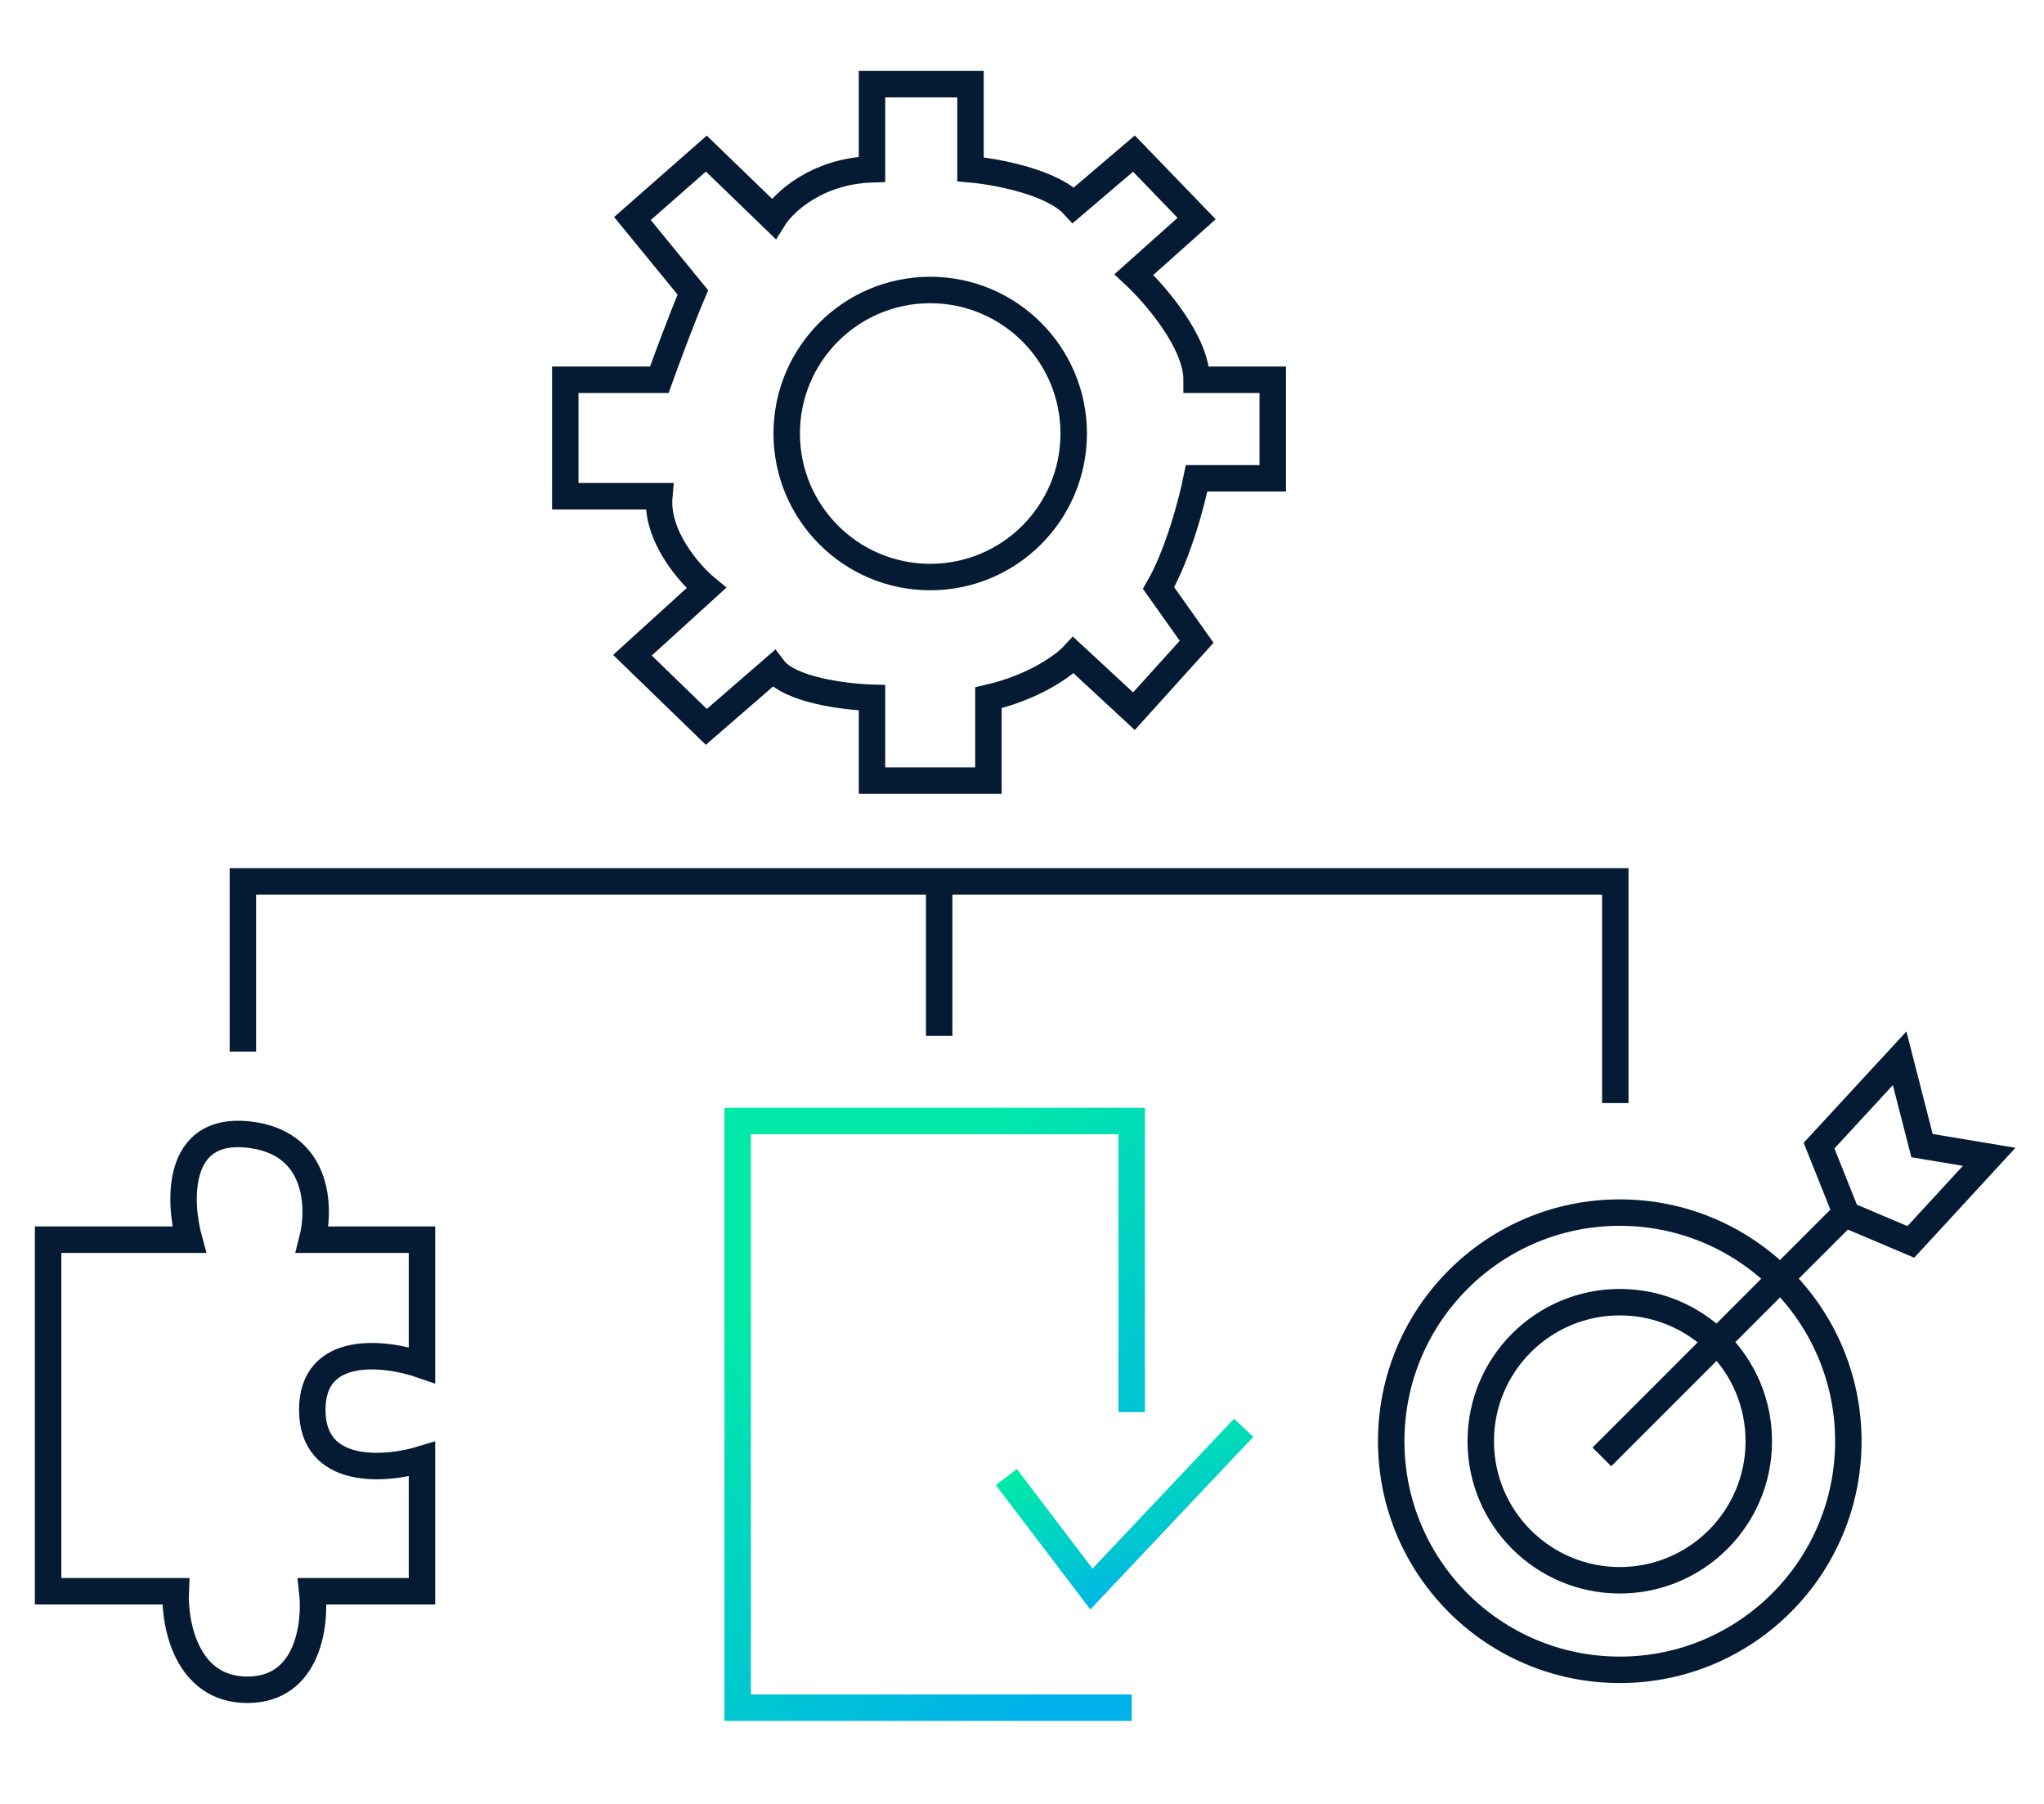 <?xml version="1.0" encoding="UTF-8"?>
<svg xmlns="http://www.w3.org/2000/svg" width="170" height="150" viewBox="0 0 170 150" fill="none">
  <mask id="mask0_5063_2855" style="mask-type:alpha" maskUnits="userSpaceOnUse" x="0" y="0" width="170" height="150">
    <rect width="170" height="150" fill="#D9D9D9"></rect>
  </mask>
  <g mask="url(#mask0_5063_2855)">
    <path d="M20.2 87.441V73.289H134.345V91.724" stroke="#051B33" stroke-width="2.2"></path>
    <path d="M78.11 73.477V86.139" stroke="#051B33" stroke-width="2.2"></path>
    <path d="M94.124 117.42V93.213H61.352V141.999H94.124" stroke="url(#paint0_linear_5063_2855)" stroke-width="2.2"></path>
    <path d="M4 103.083H15.731C14.862 99.917 14.614 93.735 20.572 94.331C26.531 94.927 26.655 100.414 25.972 103.083H35.097V113.51C32.055 112.455 25.972 111.723 25.972 117.235C25.972 122.746 32.055 122.262 35.097 121.331V132.317H25.972C26.283 135.048 25.637 140.51 20.572 140.51C15.508 140.51 14.49 135.048 14.614 132.317H4V103.083Z" stroke="#051B33" stroke-width="2.2"></path>
    <path d="M83.697 122.821L90.773 132.132L103.435 118.725" stroke="url(#paint1_linear_5063_2855)" stroke-width="2.2"></path>
    <path d="M133.228 121.145L153.431 100.941M153.431 100.941L153.524 100.848L151.29 95.262L157.993 88L159.855 95.262L165.441 96.193L158.924 103.269L153.431 100.941Z" stroke="#051B33" stroke-width="2.2"></path>
    <path d="M146.279 119.842C146.279 126.227 141.103 131.404 134.717 131.404C128.332 131.404 123.155 126.227 123.155 119.842C123.155 113.456 128.332 108.28 134.717 108.28C141.103 108.28 146.279 113.456 146.279 119.842Z" stroke="#051B33" stroke-width="2.2"></path>
    <circle cx="134.717" cy="119.841" r="19.01" stroke="#051B33" stroke-width="2.2"></circle>
    <path d="M89.3 36.048C89.3 42.639 83.957 47.983 77.365 47.983C70.774 47.983 65.431 42.639 65.431 36.048C65.431 29.457 70.774 24.114 77.365 24.114C83.957 24.114 89.3 29.457 89.3 36.048Z" stroke="#051B33" stroke-width="2.2"></path>
    <path d="M64.331 18.172L58.745 12.772L52.6 18.172L57.627 24.317C56.734 26.403 55.393 30.028 54.834 31.579H47.014V41.262H54.834C54.536 44.539 57.317 47.717 58.745 48.897L52.6 54.483L58.745 60.441L64.331 55.6C65.672 57.388 70.352 57.959 72.524 58.021V64.91H82.207V58.021C86.08 57.127 88.538 55.29 89.283 54.483L94.31 59.138L99.524 53.365L96.359 48.897C97.997 46.066 99.152 41.635 99.524 39.772H105.855V31.579H99.524C99.524 28.451 96.048 24.441 94.31 22.828L99.524 18.172L94.31 12.772L89.283 17.055C87.495 15.119 82.828 14.262 80.717 14.076V7H72.524V14.076C67.906 14.225 65.138 16.869 64.331 18.172Z" stroke="#051B33" stroke-width="2.2"></path>
  </g>
  <defs>
    <linearGradient id="paint0_linear_5063_2855" x1="70.412" y1="101.822" x2="96.929" y2="132.61" gradientUnits="userSpaceOnUse">
      <stop stop-color="#00E9A8"></stop>
      <stop offset="1" stop-color="#00B1EB"></stop>
    </linearGradient>
    <linearGradient id="paint1_linear_5063_2855" x1="89.154" y1="121.091" x2="94.17" y2="133.856" gradientUnits="userSpaceOnUse">
      <stop stop-color="#00E9A8"></stop>
      <stop offset="1" stop-color="#00B1EB"></stop>
    </linearGradient>
  </defs>
</svg>
